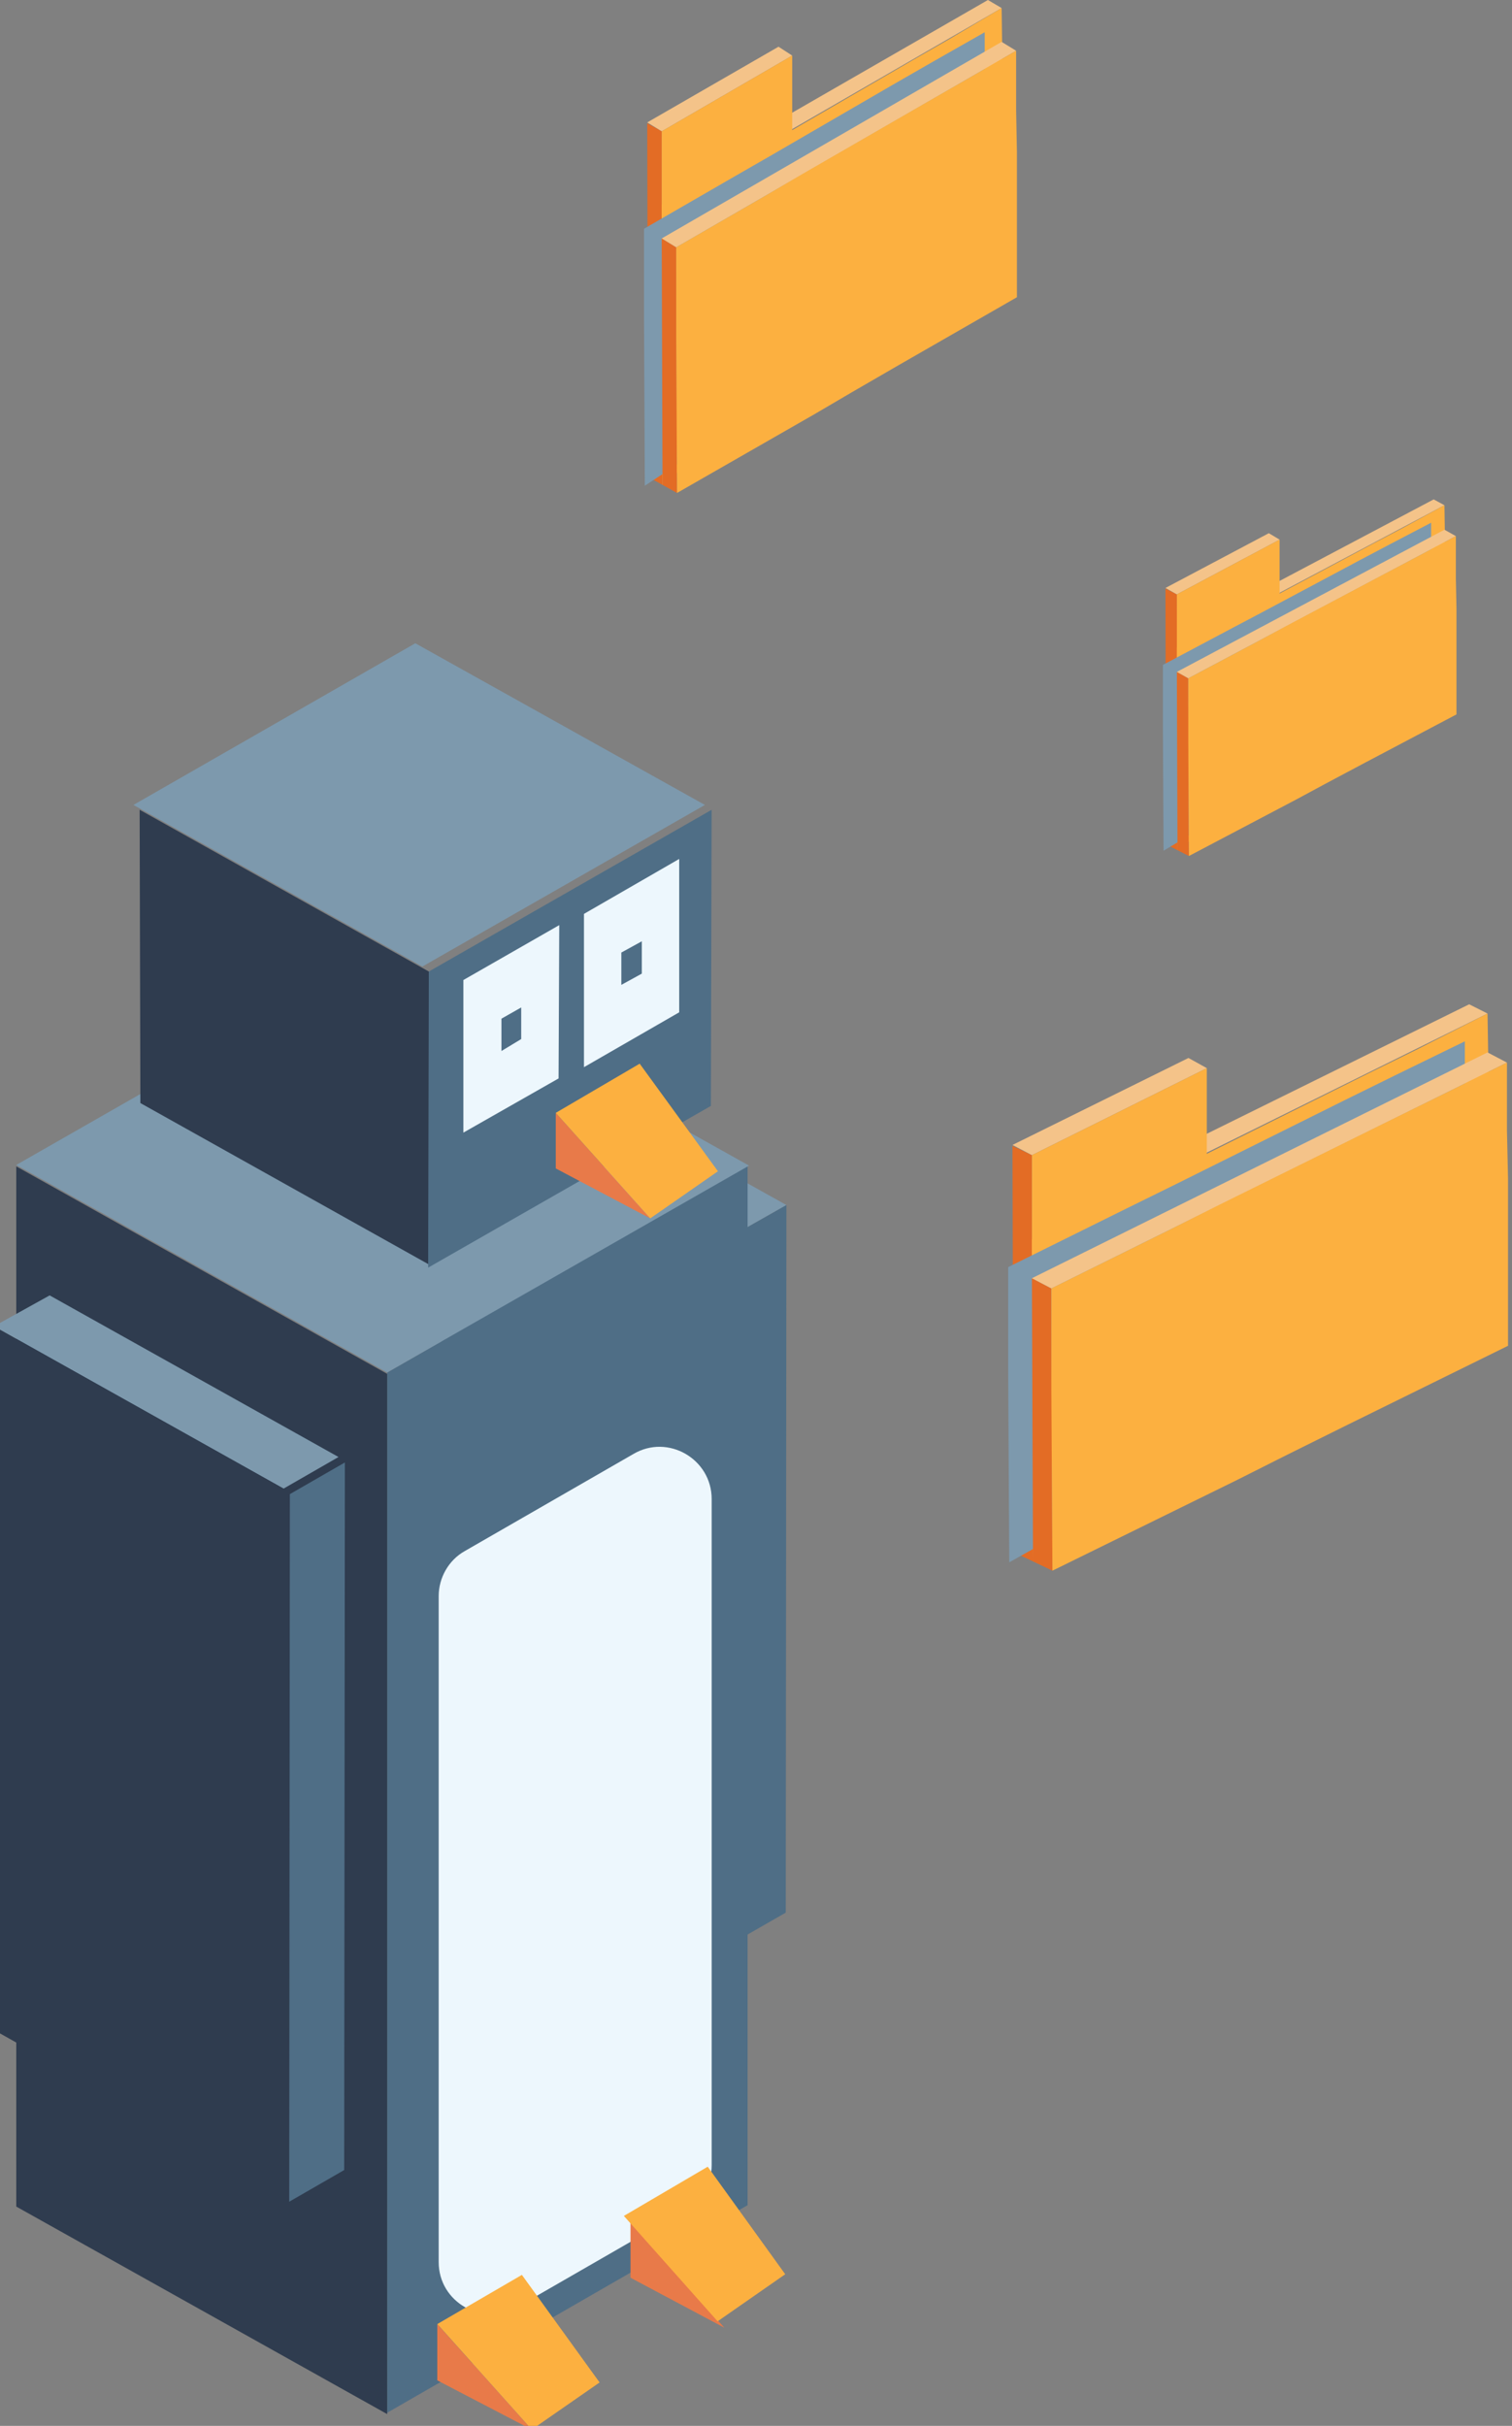 <svg xmlns="http://www.w3.org/2000/svg" xmlns:xlink="http://www.w3.org/1999/xlink" xml:space="preserve" id="svg16942" version="1.1" viewBox="0 0 8.823 14.155"><rect x="0" y="0" width="8.823" height="14.155" fill="#808080" stroke="none"/><defs><path id="path17244" fill="#7d99ad" d="m27.5 43.1-5.6 3.3-4.7 2.7L.1 60.3 0 39.4v-11l10.9-6.3 4.7-2.7 15.5-9 4.7-2.7L42.3 4v30.6z"/><path id="path17236-9" fill="#e36c25" d="m2.3 60.2-1.8-1-.1-43.9 1.8 1z" class="st5"/><path id="path17238-3" fill="#f4c389" d="m18.1 16.2-1.8-1L42.7 0l1.7 1Zm-15.9.1L.4 15.2l16.3-9.4 1.7 1.1Z" class="st7"/><path id="path17240-6" fill="#fcb040" d="m29.7 40.2-5.6 3.2-4.7 2.7L2.3 60.2l-.1-23.7V25.4l10.9-6.2 4.7-2.7 15.5-9L38 4.8 44.4 1l.1 7.4v23.2z" class="st6"/><path id="path17242-0" fill="#fcb040" d="M42.3 15.3v-4.8l-.1-6.6-5.7 3.4-4.2 2.4-13.9 8V6.9L2.2 16.3v13.4l2.2-1.2v2.4l.1 4.8v17.4l15.3-8.8 4.2-2.4 5-2.9 13.3-7.7v-8.4z" class="st6"/><path id="path17246-2" fill="#e36c25" d="m4.1 61.2-1.8-1-.1-30.6L4 30.7Z" class="st5"/><path id="path17248-6" fill="#f4c389" d="m4 30.7-1.8-1.1L44.4 5.2l1.8 1.1Z" class="st7"/><path id="path17250-1" fill="#fcb040" d="m31.5 45.4-5.7 3.3-4.6 2.7-17.1 9.8L4 41.7v-11l10.9-6.3 4.6-2.7 15.6-9 4.7-2.7 6.4-3.7v7.3l.1 5.3v18z" class="st6"/><path id="path17252-8" fill="#fcb040" d="m30.8 44.2-5 2.9-4.2 2.4-15.3 8.9-.1-17.5V31l9.7-5.6 4.2-2.5 14-8 4.2-2.4L44 9.2v11.3l.1 7.6v8.4z" class="st6"/></defs><defs id="defs16939"><clipPath id="c"><path id="path17063" d="M400.664 350H423v13h-22.336zm0 0"/></clipPath><clipPath id="d"><path id="path17066" d="M400.664 352H419v55h-18.336zm0 0"/></clipPath><clipPath id="e"><path id="path17069" d="M409 309.39h37V330h-37zm0 0"/></clipPath><clipPath id="f"><path id="path17072" d="M440 404h10.164v11H440Zm0 0"/></clipPath><clipPath id="g"><path id="path17075" d="M472.422 325.066H502v39.75h-29.578zm0 0"/></clipPath><clipPath id="j"><path id="path17078" d="M0 0h25v31H0Z"/></clipPath><clipPath id="k"><path id="path17081" d="M1 1h22v29.61H1Zm0 0"/></clipPath><clipPath id="m"><path id="path17084" d="M447 273.223h21v28.5h-21zm0 0"/></clipPath><mask id="h"><g id="g17089" filter="url(#a)"><g id="g17087" filter="url(#b)" transform="matrix(.144 0 0 .145 472.422 325.066)"/></g></mask><mask id="i"><g id="g17094" filter="url(#a)"><path id="path17092" fill-opacity=".788" d="M-59.55-119.025h714.6v1428.3h-714.6z"/></g></mask><mask id="l"><g id="g17099" filter="url(#a)"><g id="g17097" filter="url(#b)" transform="matrix(.108 0 0 .109 .857 .61)"/></g></mask><mask id="n"><g id="g17104" filter="url(#a)"><g id="g17102" filter="url(#b)" transform="matrix(.105 0 0 .104 446.675 273.224)"/></g></mask><filter id="a" width="1" height="1" x="0" y="0"><feColorMatrix id="feColorMatrix17107" color-interpolation-filters="sRGB" values="0 0 0 0 1 0 0 0 0 1 0 0 0 0 1 0 0 0 1 0"/></filter><filter id="b" width="1" height="1" x="0" y="0"><feColorMatrix id="feColorMatrix17110" color-interpolation-filters="sRGB" values="0 0 0 0 1 0 0 0 0 1 0 0 0 0 1 0.213 0.715 0.072 0 0"/></filter></defs><g id="layer1" transform="translate(-95.44 -96.59)"><g id="g17232" transform="matrix(.265 0 0 .265 95.44 96.975)"><path id="path17115" fill="#7d99ad" d="m17.317 25.081-6.384-3.563-1.21.698 6.366 3.562zm0 0"/><path id="path17117" fill="#2f3c4f" d="m16.12 41.296-6.383-3.562-.015-15.518 6.367 3.562zm0 0"/><path id="path17119" fill="#4f6e86" d="m17.317 25.081-.015 15.58-1.213.696v-15.58zm0 0"/><path id="path17121" fill="#4f6e86" d="m8.526 51.673 7.936-4.57V24.199l-7.936 4.57zm0 0"/><path id="path17123" fill="#edf7fd" d="m11.383 49.35 3.712-2.138c.358-.202.576-.589.576-.99V31.553c0-.882-.964-1.44-1.725-.99L10.234 32.7c-.356.2-.574.589-.574.99v14.666c0 .884.962 1.426 1.723.993zm0 0"/><path id="path17125" fill="#2f3c4f" d="m8.526 51.703-8.168-4.57V24.23l8.168 4.568zm0 0"/><path id="path17127" fill="#7d99ad" d="m16.494 24.213-8.17-4.568-7.966 4.553 8.168 4.57zm0 0"/><g id="g17131" clip-path="url(#c)" transform="translate(-141.167 -96.266) scale(.352)"><path id="path17129" fill="#7d99ad" d="m422.219 360.496-18.07-10.11-3.485 1.934 18.117 10.153zm0 0"/></g><g id="g17135" clip-path="url(#d)" transform="translate(-141.167 -96.266) scale(.352)"><path id="path17133" fill="#2f3c4f" d="m418.824 406.52-9.433-5.278-8.684-4.879-.043-44.043 18.117 10.153zm0 0"/></g><path id="path17137" fill="#4f6e86" d="m7.594 30.749-.015 15.58-1.21.697.014-15.58zm0 0"/><g id="g17141" clip-path="url(#e)" transform="translate(-141.167 -96.266) scale(.352)"><path id="path17139" fill="#7d99ad" d="m445.14 319.707-18.117-10.113-17.632 10.113 18.074 10.11zm0 0"/></g><path id="path17143" fill="#2f3c4f" d="m9.458 26.397-6.367-3.562-.016-6.457 6.368 3.561Zm0 0"/><path id="path17145" fill="#4f6e86" d="m15.67 16.378-.016 6.52-6.226 3.561.015-6.52zm0 0"/><path id="path17147" fill="#e87a49" d="M12.238 23.051v1.224l2.081 1.1zm0 0"/><path id="path17149" fill="#fcb040" d="m14.086 21.968-1.848 1.083 2.081 2.323 1.49-1.037zm0 0"/><path id="path17151" fill="#e87a49" d="M13.884 47.475V48.7l2.066 1.1zm0 0"/><g id="g17155" clip-path="url(#f)" transform="translate(-141.167 -96.266) scale(.352)"><path id="path17153" fill="#fcb040" d="m445.316 404.89-5.246 3.079 5.864 6.594 4.23-2.946zm0 0"/></g><path id="path17157" fill="#e87a49" d="M9.629 49.721v1.239l2.08 1.084zm0 0"/><path id="path17159" fill="#fcb040" d="M11.492 48.637 9.63 49.72l2.08 2.323 1.493-1.037zm0 0"/><path id="path17161" fill="#edf7fd" d="m12.315 18.917-.015 3.376-2.096 1.193v-3.36zm0 0"/><path id="path17163" fill="#4f6e86" d="M11.477 20.73v.696l-.435.263v-.712zm0 0"/><path id="path17165" fill="#edf7fd" d="M14.956 17.46v3.377l-2.097 1.208V18.67Zm0 0"/><path id="path17167" fill="#4f6e86" d="M14.133 19.273v.712l-.451.248v-.712zm0 0"/></g><g id="g17269" transform="matrix(.047 0 0 .047 99.198 96.59)"><path id="path17236" d="m2.3 60.2-1.8-1-.1-43.9 1.8 1z" class="st5"/><path id="path17238" d="m18.1 16.2-1.8-1L42.7 0l1.7 1Zm-15.9.1L.4 15.2l16.3-9.4 1.7 1.1Z" class="st7"/><path id="path17240" d="m29.7 40.2-5.6 3.2-4.7 2.7L2.3 60.2l-.1-23.7V25.4l10.9-6.2 4.7-2.7 15.5-9L38 4.8 44.4 1l.1 7.4v23.2z" class="st6"/><path id="path17242" d="M42.3 15.3v-4.8l-.1-6.6-5.7 3.4-4.2 2.4-13.9 8V6.9L2.2 16.3v13.4l2.2-1.2v2.4l.1 4.8v17.4l15.3-8.8 4.2-2.4 5-2.9 13.3-7.7v-8.4z" class="st6"/><use xlink:href="#path17244"/><path id="path17246" d="m4.1 61.2-1.8-1-.1-30.6L4 30.7Z" class="st5"/><path id="path17248" d="m4 30.7-1.8-1.1L44.4 5.2l1.8 1.1Z" class="st7"/><path id="path17250" d="m31.5 45.4-5.7 3.3-4.6 2.7-17.1 9.8L4 41.7v-11l10.9-6.3 4.6-2.7 15.6-9 4.7-2.7 6.4-3.7v7.3l.1 5.3v18z" class="st6"/><path id="path17252" d="m30.8 44.2-5 2.9-4.2 2.4-15.3 8.9-.1-17.5V31l9.7-5.6 4.2-2.5 14-8 4.2-2.4L44 9.2v11.3l.1 7.6v8.4z" class="st6"/></g><g id="g17269-0" transform="matrix(.063 0 0 .054 101.323 102.45)"><use xlink:href="#path17236-9" class="st5"/><use xlink:href="#path17238-3" class="st7"/><use xlink:href="#path17240-6" class="st6"/><use xlink:href="#path17242-0" class="st6"/><use xlink:href="#path17244" id="path17244-6"/><use xlink:href="#path17246-2" class="st5"/><use xlink:href="#path17248-6" class="st7"/><use xlink:href="#path17250-1" class="st6"/><use xlink:href="#path17252-8" class="st6"/></g><g id="g17269-7" transform="matrix(.037 0 0 .034 102.226 99.504)"><use xlink:href="#path17236-9" id="path17236-92" class="st5"/><use xlink:href="#path17238-3" id="path17238-0" class="st7"/><use xlink:href="#path17240-6" id="path17240-2" class="st6"/><use xlink:href="#path17242-0" id="path17242-3" class="st6"/><use xlink:href="#path17244" id="path17244-7"/><use xlink:href="#path17246-2" id="path17246-5" class="st5"/><use xlink:href="#path17248-6" id="path17248-9" class="st7"/><use xlink:href="#path17250-1" id="path17250-2" class="st6"/><use xlink:href="#path17252-8" id="path17252-2" class="st6"/></g></g><style id="style17234">.st5{fill:#e36c25}.st6{fill:#fcb040}.st7{fill:#f4c389}</style></svg>